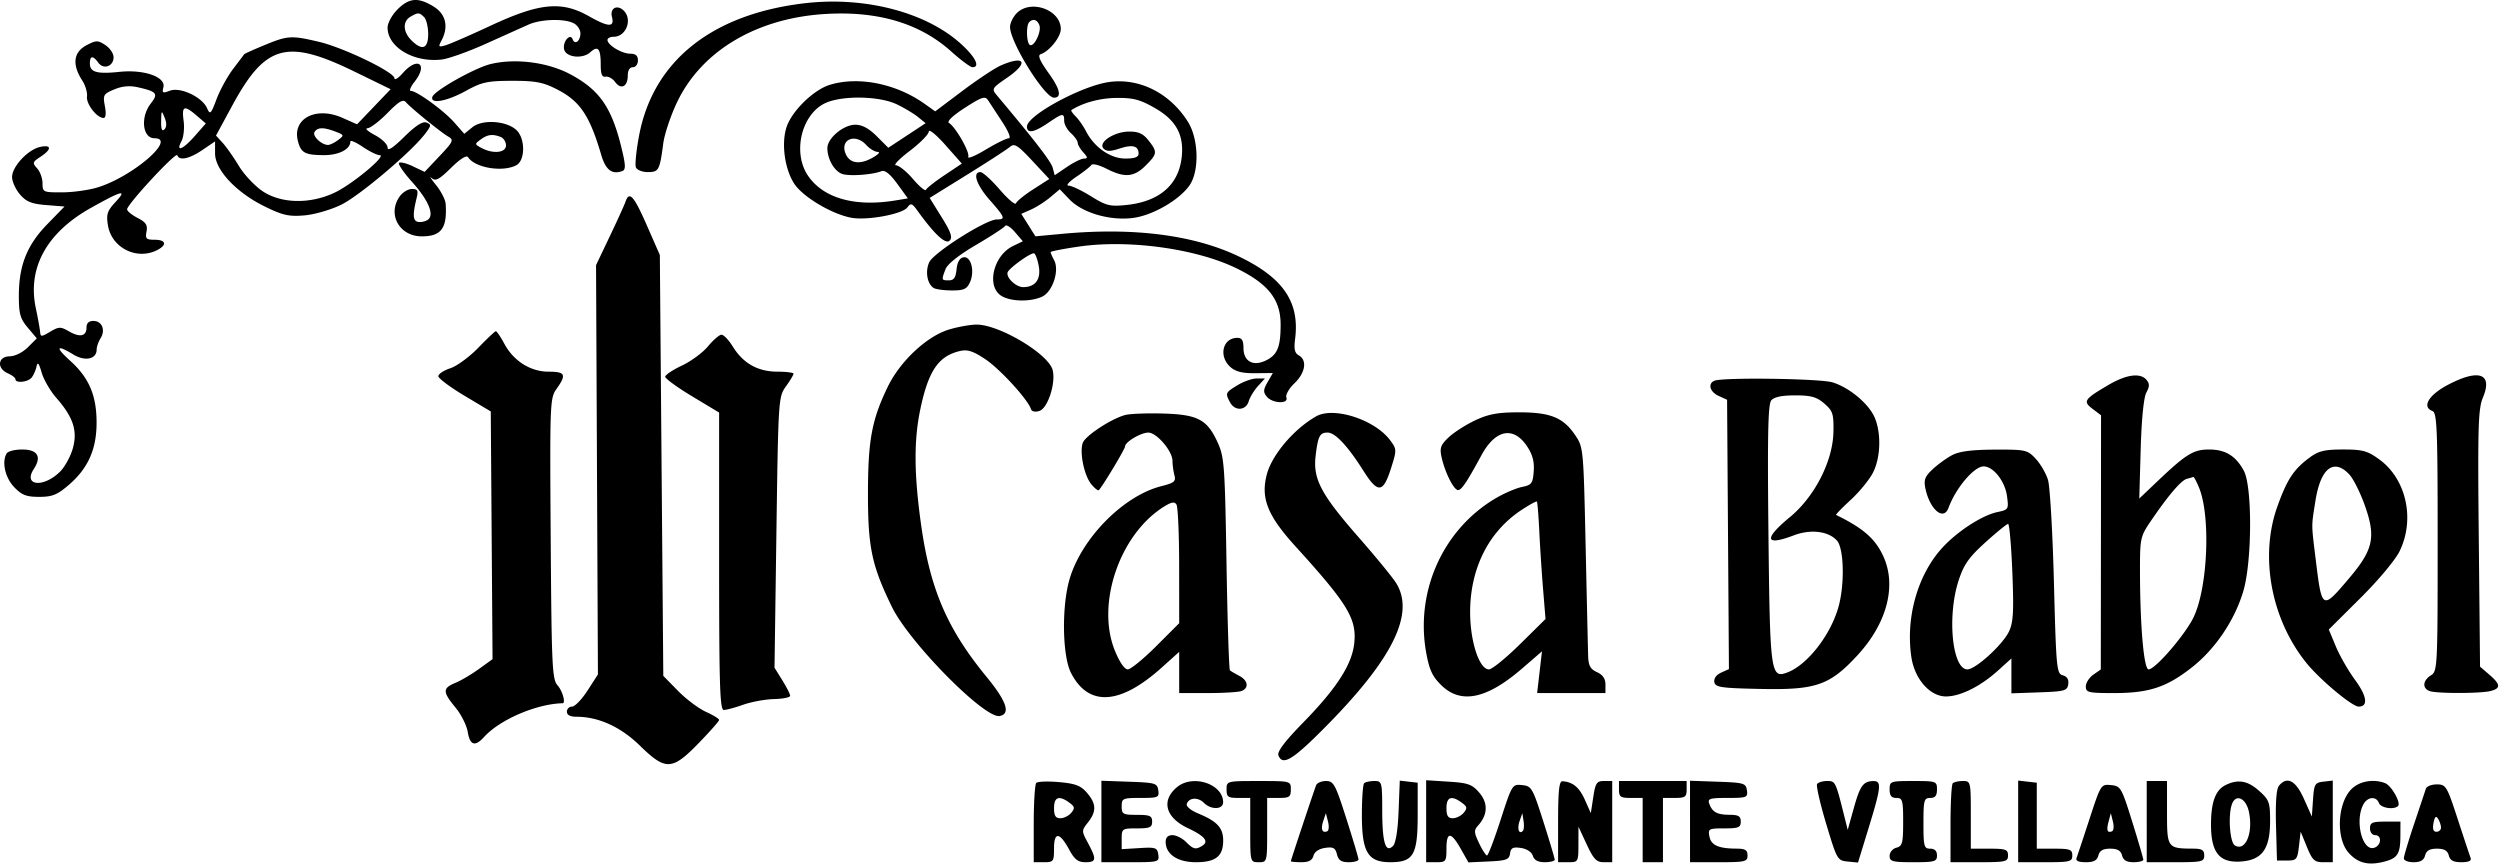 <svg fill="none" xmlns="http://www.w3.org/2000/svg" viewBox="0 0 739 256"><path fill-rule="evenodd" clip-rule="evenodd" d="M117.494 2.795c-1.635 1.635-2.923 3.999-2.923 5.365 0 5.809 7.751 10.389 15.973 9.44 2.029-.235 7.928-2.338 13.108-4.674a4778.074 4778.074 0 0112.57-5.651c3.703-1.65 10.665-1.84 13.415-.368 1.064.57 1.934 1.893 1.934 2.94 0 2.283-1.639 3.557-2.29 1.78-.711-1.94-2.974.628-2.545 2.889.462 2.437 5.43 3.032 7.755.929 2.276-2.061 3.08-1.111 3.08 3.638 0 2.848.383 3.799 1.444 3.583.795-.162 2.076.562 2.849 1.609 1.735 2.352 3.707 1.309 3.707-1.962 0-1.503.576-2.441 1.5-2.441.833 0 1.5-.89 1.5-2 0-1.415-.667-2-2.277-2-2.491 0-6.723-2.554-6.723-4.057 0-.52.81-.943 1.8-.943 3.872 0 5.755-5.465 2.744-7.964-1.904-1.58-3.853-.325-3.225 2.076.826 3.157-.971 3.1-6.841-.211-8.087-4.564-14.576-3.921-29.188 2.895-5.935 2.767-11.841 5.338-13.126 5.713-2.103.612-2.227.478-1.25-1.35 2.189-4.088 1.339-7.84-2.282-10.077-4.576-2.828-7.25-2.618-10.709.84zM237.815.965c-27.421 3.227-44.747 17.083-48.9 39.106-.825 4.373-1.254 8.593-.953 9.376.302.79 1.868 1.425 3.51 1.425 3.26 0 3.536-.51 4.592-8.5.363-2.75 2.2-8.226 4.082-12.17 7.196-15.075 23.328-24.741 43.471-26.046 15.737-1.02 28.235 2.668 37.61 11.097 2.826 2.54 5.634 4.619 6.241 4.619 2.315 0 .939-2.897-3.179-6.693C273.946 3.646 255.727-1.142 237.815.966zm62.756 2.907c-1.1 1.1-2 2.947-2 4.104 0 4.489 10.192 20.896 12.981 20.896 2.377 0 1.838-2.514-1.549-7.228-2.645-3.681-3.333-5.305-2.382-5.622 2.569-.856 5.95-5.08 5.95-7.43 0-5.685-8.829-8.891-13-4.72zm-175.2 1.2c.66.66 1.2 2.91 1.2 5 0 4.372-1.785 5.015-5 1.8-2.467-2.467-2.578-5.564-.25-6.92 2.272-1.323 2.617-1.313 4.05.12zm181.864 2.367c.709 1.848-1.582 6.602-2.815 5.84-1.004-.621-1.143-5.78-.182-6.74 1.121-1.121 2.365-.748 2.997.9zM78.228 13.322c-3.213 1.32-5.939 2.548-6.057 2.726-.118.178-1.583 2.124-3.255 4.324-1.673 2.2-3.872 6.205-4.887 8.9-1.704 4.526-1.92 4.73-2.837 2.676-1.466-3.284-7.9-6.301-10.959-5.138-2.128.809-2.375.68-1.934-1.007.793-3.033-5.699-5.323-12.942-4.566-6.717.702-8.786.119-8.786-2.472 0-2.335.896-2.418 2.495-.231 1.555 2.127 4.505 1.074 4.505-1.608 0-1.104-1.09-2.723-2.424-3.596-2.214-1.451-2.689-1.451-5.5.003-3.958 2.046-4.41 5.748-1.289 10.539.896 1.375 1.507 3.484 1.358 4.687-.272 2.187 2.931 6.313 4.9 6.313.654 0 .8-1.314.388-3.504-.616-3.282-.44-3.595 2.77-4.937 2.356-.984 4.543-1.18 6.995-.627 5.603 1.264 6.096 1.879 3.82 4.773-3.152 4.006-2.486 10.295 1.09 10.295 6.713 0-6.538 11.405-16.908 14.552-2.585.785-7.287 1.43-10.45 1.437-5.568.01-5.75-.074-5.75-2.66 0-1.47-.713-3.46-1.584-4.422-1.46-1.614-1.383-1.882 1-3.444 3.381-2.215 3.298-3.661-.166-2.886-3.603.807-8.25 5.81-8.25 8.883 0 1.336 1.05 3.648 2.331 5.138 1.87 2.173 3.403 2.795 7.75 3.144l5.42.435-5.095 5.229c-6.015 6.174-8.406 12.204-8.406 21.195 0 5.298.402 6.724 2.652 9.397l2.652 3.152-2.628 2.628c-1.529 1.53-3.787 2.648-5.402 2.675-3.51.059-3.874 3.564-.524 5.034 1.238.543 2.25 1.331 2.25 1.75 0 1.243 3.67.868 4.77-.487.558-.687 1.208-2.15 1.445-3.25.326-1.513.7-1.078 1.538 1.788.61 2.084 2.545 5.426 4.302 7.427 5.03 5.728 6.352 9.761 4.901 14.943-.666 2.378-2.349 5.462-3.74 6.853-4.888 4.888-11.09 4.28-7.786-.763 2.385-3.641 1.11-5.748-3.478-5.748-2.109 0-4.152.515-4.54 1.144-1.524 2.465-.48 7.175 2.212 9.985 2.253 2.352 3.587 2.871 7.383 2.871 3.85 0 5.325-.592 8.725-3.503 5.744-4.916 8.273-10.61 8.246-18.563-.027-7.989-2.252-13.16-7.825-18.184-4.52-4.076-4.073-4.888.994-1.807 3.446 2.096 6.853 1.354 6.853-1.492 0-.813.521-2.312 1.158-3.332 1.527-2.446.417-5.12-2.127-5.12-1.335 0-2.03.658-2.03 1.918 0 2.612-1.91 3.042-5.18 1.165-2.495-1.431-2.975-1.422-5.56.106-2.65 1.564-2.842 1.563-2.983-.008-.082-.924-.654-4.072-1.27-6.996-2.509-11.89 3.241-22.317 16.34-29.63 9.22-5.148 10.766-5.522 7.263-1.758-2.476 2.659-2.802 3.647-2.284 6.904 1.077 6.76 8.68 10.508 14.74 7.265 2.82-1.51 2.364-2.965-.928-2.965-2.489 0-2.8-.316-2.399-2.422.368-1.925-.172-2.75-2.638-4.025-1.706-.883-3.102-2.025-3.102-2.54 0-1.485 14.464-17.082 14.833-15.994.577 1.698 3.567 1.073 7.435-1.555l3.732-2.536v3.558c0 4.852 6.218 11.512 14.604 15.64 5.37 2.643 7.183 3.056 11.75 2.678 3.017-.251 7.833-1.64 10.921-3.15 5.407-2.646 20.577-15.453 24.762-20.907 1.896-2.47 1.943-2.817.461-3.386-1.135-.436-3.193.884-6.575 4.215-3.372 3.322-4.923 4.317-4.923 3.16 0-.932-1.679-2.575-3.75-3.668-2.062-1.09-3.056-2-2.208-2.024.848-.024 3.511-2.051 5.919-4.504 3.393-3.458 4.62-4.177 5.458-3.2 1.483 1.73 10.342 8.924 12.562 10.2 1.643.944 1.403 1.47-2.613 5.72l-4.423 4.682-3.46-1.65c-1.903-.908-3.748-1.362-4.1-1.01-.352.352 1.391 2.9 3.875 5.662 4.915 5.467 6.686 9.83 4.548 11.21-.719.464-1.983.718-2.808.564-1.527-.286-1.639-2.053-.438-6.968.568-2.327.355-2.75-1.389-2.75-1.133 0-2.76 1-3.616 2.223-3.698 5.278-.074 11.777 6.566 11.777 5.768 0 7.549-2.45 7.033-9.673-.086-1.196-1.364-3.671-2.84-5.5-1.477-1.83-2.059-2.762-1.294-2.071 1.142 1.032 2.164.497 5.723-2.996 2.731-2.68 4.596-3.847 5.044-3.156 2.043 3.15 10.263 4.509 14.277 2.36 2.678-1.433 2.662-7.995-.025-10.427-3.027-2.74-10.038-3.17-12.97-.796l-2.405 1.948-2.935-3.342c-3.082-3.511-11.108-9.347-12.854-9.347-.562 0-.089-1.186 1.05-2.635 4.154-5.28 1.006-7.67-3.443-2.615-1.332 1.513-2.435 2.193-2.452 1.51-.047-1.813-15.028-9.047-22.284-10.757-8.216-1.937-9.219-1.878-16.09.947zm26.542 7.834l10.698 5.216-4.961 5.188-4.96 5.189-4.376-1.936c-7.742-3.425-14.78.216-13.13 6.792.9 3.585 2.074 4.233 7.71 4.252 4.426.014 7.82-1.733 7.82-4.026 0-.494 1.638.213 3.64 1.57 2.001 1.36 4.266 2.47 5.033 2.47 2.219 0-7.895 8.446-13.175 11.002-7.21 3.49-15.81 3.37-21.367-.301-2.33-1.54-5.515-4.914-7.076-7.5-1.56-2.585-3.725-5.667-4.808-6.85l-1.97-2.148 4.802-8.857c9.801-18.075 16.091-19.827 36.12-10.061zm40.27-2.224c-4.67 1.125-16.626 7.85-17.227 9.69-.73 2.234 4.237 1.36 9.848-1.732 4.766-2.627 6.396-2.984 13.693-3 6.847-.015 9.128.41 13.152 2.449 6.926 3.51 9.759 7.687 13.243 19.524 1.296 4.403 3.213 5.84 6.239 4.679 1.044-.4.964-1.85-.407-7.367-2.879-11.586-6.484-16.678-15.03-21.233-6.66-3.55-16.2-4.771-23.511-3.01zm150.811.418c-1.771.77-6.861 4.138-11.311 7.485l-8.092 6.085-3.081-2.193c-8.404-5.985-19.473-8.231-27.988-5.68-4.836 1.449-11.291 7.729-12.873 12.523-1.587 4.807-.565 12.36 2.26 16.712 2.53 3.898 11.094 9.01 16.892 10.086 4.661.865 15.086-1.063 16.569-3.063 1.013-1.365 1.385-1.24 3 1.006 5.001 6.953 8.293 10.012 9.488 8.817.924-.924.394-2.481-2.354-6.907l-3.547-5.714 11.128-6.901c6.121-3.795 11.804-7.488 12.629-8.206 1.276-1.112 2.255-.498 6.551 4.106l5.052 5.412-4.74 3.042c-2.607 1.673-4.904 3.535-5.105 4.139-.202.604-2.367-1.224-4.812-4.064-2.445-2.84-5.008-5.162-5.696-5.163-2.449 0-1.188 3.788 2.75 8.263 4.548 5.166 4.754 5.737 2.076 5.737-3.19 0-18.669 9.812-19.965 12.656-1.23 2.699-.62 6.33 1.274 7.579.613.404 3.037.74 5.386.75 3.559.012 4.456-.39 5.377-2.411 1.494-3.28.308-7.807-1.934-7.382-1.114.21-1.824 1.46-2.027 3.566-.235 2.432-.798 3.242-2.25 3.242-2.229 0-2.247-.056-1.015-3.294.576-1.516 3.947-4.198 8.999-7.16 4.443-2.604 8.328-5.14 8.633-5.633.305-.494 1.606.325 2.892 1.819l2.337 2.717-2.943 1.426c-5.66 2.74-7.859 11.598-3.617 14.568 2.624 1.839 8.64 2.032 12.235.394 3.106-1.415 5.205-7.73 3.579-10.767-.57-1.066-1.037-2.147-1.037-2.401s3.855-1.01 8.567-1.678c14.905-2.116 34.952.734 46.779 6.65 9.169 4.588 12.664 9.167 12.64 16.559-.02 6.422-.934 8.722-4.122 10.37-3.906 2.02-6.864.466-6.864-3.605 0-2.189-.471-2.965-1.8-2.965-4.325 0-5.638 5.39-2.093 8.595 1.527 1.381 3.547 1.891 7.339 1.855l5.231-.05-1.547 2.696c-1.296 2.258-1.331 2.957-.216 4.3 1.68 2.025 6.532 2.209 5.768.219-.292-.762.785-2.646 2.393-4.187 3.226-3.091 3.816-6.83 1.299-8.238-1.222-.684-1.5-1.876-1.118-4.8 1.43-10.98-3.504-18.2-16.756-24.516-13.228-6.305-31.048-8.577-52-6.631l-8 .744-2.089-3.321-2.089-3.32 2.887-1.278c1.588-.703 4.148-2.34 5.689-3.635l2.801-2.357 2.872 2.999c3.823 3.99 12.006 6.37 18.816 5.473 5.771-.76 13.537-5.228 16.624-9.564 2.993-4.203 2.769-13.788-.441-18.874-5.342-8.462-14.273-12.971-23.253-11.74-8.114 1.112-24.317 9.893-24.317 13.178 0 2.127 2.052 1.78 6.215-1.048 4.4-2.99 4.785-3.043 4.785-.655 0 1.015.9 2.66 2 3.655 1.1.995 2 2.267 2 2.826 0 .559.745 1.839 1.655 2.845 1.333 1.473 1.378 1.829.232 1.829-.782 0-3.057 1.11-5.055 2.468l-3.631 2.468-.594-2.218c-.495-1.853-5.149-7.895-16.408-21.3-1.708-2.034-1.637-2.16 3.014-5.366 6.411-4.42 5.194-6.672-1.933-3.574zm.402 16.668c1.851 2.822 2.663 4.854 1.942 4.854-.683 0-3.768 1.52-6.856 3.38-3.087 1.86-5.391 2.802-5.119 2.094.515-1.344-3.729-8.787-5.708-10.01-.691-.427 1.164-2.19 4.709-4.472 5.018-3.23 5.992-3.548 6.85-2.234.55.843 2.432 3.718 4.182 6.388zm-31.182-5.19c2.2 1.05 5.023 2.738 6.273 3.749l2.272 1.838-5.517 3.633-5.518 3.634-3.405-3.405c-2.336-2.336-4.332-3.405-6.359-3.405-3.488 0-8.246 3.984-8.246 6.905 0 3.412 2.235 7.116 4.662 7.725 2.449.615 8.811.105 11.338-.908 1.001-.401 2.548.838 4.649 3.724l3.149 4.325-3.649.604c-12.049 1.992-21.365-.651-25.899-7.347-4.532-6.694-2.015-17.77 4.835-21.276 4.778-2.447 16.095-2.34 21.415.204zm76.328 1.118c6.27 3.596 8.652 7.978 7.91 14.554-.923 8.189-6.613 13.09-16.364 14.097-4.828.498-5.936.224-10.454-2.584-2.779-1.727-5.761-3.141-6.626-3.141-.865 0 .177-1.182 2.316-2.627 2.14-1.445 4.139-3.016 4.444-3.492.305-.476 2.313.03 4.462 1.127 5.349 2.727 8.127 2.503 11.561-.931 3.48-3.48 3.542-4.021.85-7.442-1.576-2.004-2.952-2.63-5.75-2.613-4.46.027-9.288 3.257-7.519 5.032.879.883 2.017.878 4.73-.017 3.834-1.265 5.612-.783 5.612 1.522 0 1.01-1.174 1.44-3.923 1.44-4.395 0-9.138-3.283-11.59-8.023-.792-1.533-2.179-3.526-3.083-4.43-.903-.902-1.476-1.747-1.273-1.876 3.441-2.19 8.509-3.552 13.369-3.597 4.922-.044 6.957.495 11.328 3zm-283.25 2.239l2.69 2.313-3.238 3.687c-3.559 4.054-5.755 4.91-3.953 1.543.631-1.18.915-3.88.63-6-.597-4.457.141-4.751 3.871-1.543zm-9.548 4.057c-.707.707-1.01-.052-.967-2.42.06-3.242.122-3.304 1.031-1.03.64 1.602.62 2.767-.064 3.45zm50.553.662c2.603.989 2.636 1.089.815 2.468-1.044.79-2.374 1.45-2.957 1.468-1.91.058-4.762-2.64-4.035-3.816.881-1.425 2.656-1.46 6.177-.12zm180.041 12.882c-2.818 1.885-5.283 3.827-5.477 4.316-.194.489-1.917-.938-3.828-3.171-1.911-2.232-4.177-4.06-5.036-4.06-.858 0 .963-1.911 4.048-4.25 3.085-2.337 5.627-4.924 5.65-5.75.023-.824 2.23.973 4.904 3.995l4.864 5.494-5.125 3.426zM147.989 40.479c.87.334 1.582 1.459 1.582 2.5 0 2.2-3.81 2.6-7.246.76-2.048-1.094-2.055-1.174-.243-2.5 2.051-1.498 3.497-1.685 5.907-.76zm108.082 2.393c.995 1.1 2.528 2.019 3.405 2.042.877.023.022.879-1.902 1.903-3.679 1.959-6.553 1.392-7.666-1.51-1.597-4.161 2.969-5.964 6.163-2.435zm-71.169 16.75c-.334.963-2.43 5.575-4.659 10.25l-4.052 8.5.277 60.5.277 60.5-3.065 4.75c-1.686 2.613-3.75 4.75-4.587 4.75-.837 0-1.522.675-1.522 1.5 0 .979.98 1.5 2.818 1.5 6.527 0 13.068 2.976 18.763 8.537 7.628 7.446 9.497 7.366 17.383-.744 3.32-3.413 6.036-6.495 6.036-6.848 0-.353-1.752-1.431-3.894-2.397-2.142-.966-5.854-3.753-8.25-6.194l-4.356-4.437-.51-62.209-.51-62.208-3.84-8.75c-3.853-8.78-5.182-10.253-6.309-7zm122.141 18.953c.743 3.96-.96 6.297-4.592 6.297-2.134 0-5.104-2.82-4.598-4.366.394-1.2 6.497-5.634 7.755-5.634.407 0 1.053 1.666 1.435 3.703zM280.431 97.44c-6.513 2.005-14.351 9.351-17.99 16.858-4.757 9.817-5.87 15.848-5.87 31.803 0 15.74 1.135 21.082 7.069 33.271 5.137 10.551 27.416 33.125 31.858 32.279 3.318-.632 2.074-4.331-3.908-11.622-11.705-14.266-16.732-26.058-19.396-45.495-2.019-14.73-2.056-24.471-.129-33.636 2.39-11.361 5.384-15.713 11.805-17.162 2.168-.489 3.889.087 7.47 2.5 4.319 2.911 12.455 11.807 13.405 14.659.256.766 1.214.989 2.498.581 2.485-.789 4.896-8.205 3.925-12.073-1.201-4.786-15.949-13.565-22.597-13.452-1.925.033-5.588.703-8.14 1.489zm-139.06 5.367c-2.584 2.682-6.297 5.404-8.25 6.048-1.952.645-3.547 1.7-3.544 2.345.004.644 3.491 3.253 7.75 5.796l7.744 4.623.262 36.612.263 36.611-3.972 2.877c-2.184 1.582-5.34 3.443-7.012 4.136-3.808 1.577-3.805 2.635.019 7.274 1.684 2.042 3.318 5.295 3.631 7.228.644 3.965 2.156 4.446 4.799 1.526 4.678-5.169 15.502-9.825 23.26-10.005.973-.023-.073-3.705-1.5-5.281-1.597-1.764-1.775-5.548-2.032-43.38-.274-40.296-.226-41.526 1.75-44.3 2.972-4.173 2.571-5.045-2.32-5.045-5.401 0-10.38-3.135-13.148-8.278-1.1-2.044-2.225-3.705-2.5-3.69-.275.015-2.615 2.221-5.2 4.903zm67.894-.411c-1.544 1.859-5.013 4.414-7.709 5.678-2.697 1.264-4.906 2.748-4.909 3.298-.003.55 3.579 3.156 7.959 5.791l7.965 4.792v43.958c0 36.621.229 43.959 1.374 43.959.756 0 3.344-.699 5.75-1.554 2.407-.854 6.513-1.606 9.126-1.67 2.613-.065 4.75-.5 4.75-.968 0-.468-1.041-2.529-2.314-4.579l-2.314-3.729.564-40c.556-39.438.596-40.044 2.814-43.154 1.238-1.735 2.25-3.423 2.25-3.75 0-.328-2.137-.598-4.75-.6-5.775-.004-10.129-2.445-13.186-7.393-1.225-1.982-2.753-3.571-3.396-3.531-.642.04-2.431 1.593-3.974 3.452zm413.967 11.415c-7.187 4.216-7.598 4.839-4.662 7.057l2.498 1.888-.035 37.564-.036 37.565-2.213 1.55c-1.217.853-2.213 2.425-2.213 3.494 0 1.768.748 1.943 8.322 1.943 10.352 0 15.52-1.702 23.008-7.579 6.948-5.453 12.677-13.947 15.233-22.585 2.584-8.729 2.68-30.805.155-35.525-2.366-4.423-5.45-6.311-10.306-6.311-4.591 0-6.793 1.358-15.263 9.412l-5.351 5.088.416-14.5c.257-8.96.895-15.384 1.671-16.814.973-1.795.987-2.636.062-3.75-1.815-2.187-5.929-1.639-11.286 1.503zm100.339-.037c-5.656 2.985-7.737 6.494-4.57 7.709 1.389.533 1.57 5.007 1.57 38.755 0 37.07-.057 38.188-2 39.402-2.398 1.498-2.605 3.786-.418 4.625 2.035.781 15.23.764 18.168-.023 2.956-.792 2.839-1.96-.485-4.818l-2.734-2.352-.377-37.865c-.331-33.197-.178-38.342 1.241-41.739 2.953-7.067-1.203-8.543-10.395-3.694zm-357.75.087c-3.617 2.205-3.677 2.344-2.215 5.077 1.419 2.65 4.67 2.464 5.513-.316.375-1.238 1.609-3.262 2.741-4.5l2.06-2.25-2.425.004c-1.333.002-3.886.895-5.674 1.985zm141-1.327c-2.079.839-1.406 3.31 1.228 4.51l2.478 1.129.272 39.803.272 39.804-2.321 1.057c-1.409.641-2.19 1.741-1.988 2.796.294 1.53 1.922 1.772 13.569 2.018 16.449.347 20.495-1.046 28.666-9.872 8.82-9.527 11.726-20.648 7.684-29.407-2.371-5.138-5.939-8.251-13.936-12.159-.179-.088 1.771-2.093 4.334-4.455 2.563-2.363 5.523-5.986 6.576-8.051 2.249-4.408 2.486-11.534.54-16.192-1.724-4.126-7.554-9.006-12.546-10.502-3.719-1.114-32.28-1.507-34.828-.479zm32.444 6.755c2.518 2.17 2.795 3.027 2.7 8.346-.154 8.637-5.536 19.181-12.881 25.237-7.839 6.463-7.37 8.638 1.16 5.381 4.962-1.895 10.22-1.262 12.752 1.536 2.035 2.249 2.331 12.511.556 19.244-2.221 8.42-9.201 17.48-15.213 19.746-4.931 1.859-5.144.288-5.59-41.167-.312-29.014-.12-38.105.83-39.25.837-1.008 3.121-1.49 7.059-1.49 4.716 0 6.354.459 8.627 2.417zm-206.694 3.396c-4.244 1.167-11.875 6.218-12.535 8.297-.932 2.935.455 9.57 2.536 12.137 1.005 1.239 2.025 2.028 2.267 1.753 1.368-1.555 7.732-12.177 7.732-12.904 0-1.313 4.672-4.096 6.876-4.096 2.453 0 7.12 5.444 7.138 8.327.007 1.195.268 3.123.58 4.284.487 1.816-.054 2.267-3.87 3.228-11.209 2.823-23.621 15.413-27.145 27.537-2.355 8.102-2.127 22.629.434 27.649 5.138 10.072 14.472 9.537 26.789-1.537l5.198-4.673V204.872h8.418c4.63 0 9.13-.273 10-.607 2.281-.875 1.945-3.134-.668-4.493-1.238-.644-2.475-1.371-2.75-1.617-.275-.245-.731-14.471-1.014-31.614-.481-29.133-.655-31.474-2.657-35.835-3.09-6.731-5.868-8.183-16.206-8.47-4.743-.131-9.748.07-11.123.449zm56.5.377c-6.509 3.677-13.016 11.298-14.569 17.065-1.903 7.068.127 12.229 8.385 21.319 15.44 16.995 18.133 21.396 17.45 28.514-.61 6.343-5.11 13.384-15.07 23.574-5.475 5.602-7.786 8.661-7.368 9.75 1.248 3.252 4.348 1.312 14.638-9.162 19.331-19.677 25.687-32.832 20.171-41.75-1.02-1.65-5.968-7.693-10.994-13.429-11.223-12.809-13.626-17.342-12.817-24.178.696-5.871 1.221-6.893 3.546-6.893 2.229 0 5.925 3.937 10.529 11.215 4.36 6.891 5.881 6.739 8.266-.826 1.661-5.27 1.652-5.485-.337-8.151-4.526-6.069-16.639-9.979-21.83-7.048zm47 1.184c-2.75 1.295-6.271 3.55-7.825 5.012-2.396 2.253-2.717 3.147-2.116 5.882.991 4.514 3.608 9.733 4.876 9.726 1.033-.006 2.575-2.307 6.956-10.38 4.076-7.51 9.394-8.563 13.372-2.647 1.681 2.502 2.248 4.582 2.034 7.465-.267 3.597-.614 4.061-3.465 4.639-1.742.354-5.198 1.833-7.68 3.287-15.65 9.172-23.934 27.541-20.632 45.751.92 5.074 1.831 7.016 4.517 9.624 5.778 5.611 13.408 4.01 23.831-5.002l5.868-5.074-.716 6.172-.716 6.171h20.196v-2.521c0-1.72-.796-2.884-2.5-3.661-1.95-.888-2.525-1.929-2.613-4.729-.062-1.974-.4-16.673-.75-32.666-.633-28.882-.654-29.101-3.137-32.745-3.512-5.153-7.323-6.68-16.651-6.668-6.146.007-8.934.52-12.849 2.364zm141 10.285c-1.65.868-4.252 2.748-5.782 4.177-2.276 2.126-2.667 3.15-2.152 5.631 1.311 6.31 5.386 9.754 6.842 5.783 2.148-5.859 7.558-12.25 10.37-12.25 2.889 0 6.328 4.37 6.922 8.796.519 3.874.435 4.015-2.832 4.7-4.578.96-11.989 5.788-16.43 10.704-7.214 7.985-10.743 20.612-9.003 32.215.966 6.442 5.498 11.585 10.208 11.585 4.251 0 10.197-2.957 15.402-7.66l3.955-3.573v10.314l8.25-.291c7.535-.265 8.276-.474 8.552-2.41.201-1.406-.342-2.288-1.615-2.621-1.808-.473-1.958-2.038-2.613-27.38-.382-14.784-1.171-28.454-1.755-30.379-.583-1.925-2.215-4.738-3.627-6.25-2.46-2.636-2.962-2.748-12.129-2.71-6.714.028-10.457.51-12.563 1.619zm105.71.686c-4.76 3.512-6.679 6.409-9.578 14.465-5.307 14.74-1.893 33.271 8.515 46.223 3.981 4.954 13.559 12.967 15.499 12.967 2.885 0 2.47-3.074-1.063-7.887-1.989-2.709-4.549-7.17-5.689-9.914l-2.072-4.987 9.405-9.356c5.432-5.404 10.327-11.284 11.589-13.922 4.529-9.467 1.869-21.252-6.099-27.024-3.478-2.519-4.91-2.91-10.673-2.91-5.412 0-7.249.438-9.834 2.345zm11.672 5.03c1.227 1.306 3.347 5.584 4.711 9.506 3.183 9.153 2.342 12.82-4.895 21.337-7.877 9.271-7.915 9.248-9.748-5.718-1.318-10.768-1.312-9.516-.075-17.353 1.521-9.641 5.413-12.663 10.007-7.772zm-44.43 3.875c3.475 8.368 2.628 29.347-1.543 38.221-2.41 5.126-11.359 15.529-13.359 15.529-1.41 0-2.536-12.974-2.545-29.32-.005-9.399.132-10.02 3.184-14.5 5.238-7.688 8.969-12.057 10.689-12.515.892-.238 1.757-.485 1.923-.549.166-.064.908 1.347 1.651 3.134zm-301.467 23.172l.015 16.923-6.828 6.827c-3.755 3.756-7.527 6.828-8.383 6.828-.952 0-2.434-2.161-3.813-5.559-5.596-13.787 1.41-34.353 14.485-42.525 2.236-1.398 3.151-1.553 3.735-.633.425.669.78 8.832.789 18.139zm106.454-10.321c.221 4.62.727 12.36 1.123 17.202l.722 8.802-7.545 7.448c-4.15 4.096-8.279 7.447-9.177 7.447-2.858 0-5.562-8.214-5.562-16.893 0-12.921 5.435-23.774 15.112-30.181 2.365-1.566 4.441-2.707 4.612-2.535.172.171.493 4.091.715 8.71zm139.834 12.149c.466 11.652.288 14.847-.978 17.526-1.851 3.918-9.867 11.224-12.314 11.224-4.488 0-6.032-15.771-2.577-26.306 1.549-4.72 3.03-6.824 7.921-11.25 3.309-2.994 6.322-5.444 6.697-5.444s.938 6.412 1.251 14.25zm-288.523 62.311c-.413.425-.75 5.872-.75 12.106v11.333h3c2.844 0 3-.213 3-4.083 0-5.002 1.644-4.857 4.5.398 1.555 2.861 2.612 3.68 4.75 3.682 3.268.004 3.384-.821.796-5.651-1.94-3.618-1.94-3.666 0-6.131 2.547-3.239 2.467-5.507-.307-8.732-1.832-2.13-3.399-2.73-8.25-3.161-3.294-.293-6.326-.185-6.739.239zm19.25 11.399v12.04h8.57c8.315 0 8.56-.067 8.25-2.25-.292-2.056-.772-2.222-5.57-1.928l-5.25.321v-3.071c0-2.974.143-3.072 4.5-3.072 3.833 0 4.5-.296 4.5-2s-.667-2-4.5-2c-4.133 0-4.5-.204-4.5-2.5 0-2.367.295-2.5 5.57-2.5 5.203 0 5.548-.148 5.25-2.25-.298-2.098-.878-2.27-8.57-2.54l-8.25-.291v12.041zm22.395-10.188c-4.813 3.95-3.491 9.023 3.167 12.152 4.931 2.318 6.277 3.931 4.316 5.172-2.007 1.272-2.656 1.126-4.878-1.096-1.1-1.1-2.9-2-4-2-1.333 0-2 .667-2 2 0 3.635 3.52 6 8.929 6 5.861 0 8.071-1.757 8.071-6.416 0-3.733-1.792-5.68-7.338-7.97-2.212-.914-3.66-2.121-3.417-2.85.632-1.899 3.311-2.065 5.062-.314 2.138 2.138 5.697 2.012 5.678-.2-.047-5.39-8.918-8.313-13.59-4.478zm14.605.728c0 2.19.433 2.5 3.5 2.5h3.5v9.5c0 9.467.009 9.5 2.5 9.5s2.5-.033 2.5-9.5v-9.5h3.5c3.067 0 3.5-.31 3.5-2.5 0-2.491-.033-2.5-9.5-2.5s-9.5.009-9.5 2.5zm26.472-1.25c-.934 2.512-7.472 22.152-7.472 22.446 0 .167 1.392.304 3.094.304 2.198 0 3.237-.55 3.59-1.9.306-1.171 1.621-2.065 3.43-2.33 2.416-.355 3.036-.02 3.518 1.9.444 1.768 1.282 2.33 3.476 2.33 1.591 0 2.892-.366 2.892-.812 0-.447-1.607-5.847-3.572-12-3.272-10.25-3.778-11.188-6.031-11.188-1.353 0-2.669.563-2.925 1.25zm14.195-.583c-.367.366-.667 4.581-.667 9.365 0 11.032 1.769 13.968 8.418 13.968 6.826 0 8.079-2.148 8.081-13.854l.001-9.646-2.648-.307-2.649-.306-.351 9.008c-.219 5.596-.841 9.496-1.644 10.298-2.208 2.206-3.176-.962-3.193-10.443-.015-8.496-.083-8.75-2.348-8.75-1.284 0-2.634.3-3 .667zm18.333 11.217v12.116h3c2.833 0 3-.222 3-4 0-5.083 1.331-5.075 4.22.025l2.28 4.026 6-.276c5.199-.238 6.04-.551 6.296-2.345.239-1.674.855-1.988 3.217-1.641 1.735.254 3.165 1.196 3.521 2.32.41 1.288 1.535 1.891 3.533 1.891 1.613 0 2.933-.337 2.932-.75 0-.413-1.508-5.475-3.35-11.25-3.188-9.993-3.492-10.514-6.287-10.798-2.901-.293-2.98-.166-6.347 10.25-1.875 5.802-3.687 10.548-4.027 10.548-.339 0-1.395-1.631-2.346-3.624-1.522-3.191-1.553-3.818-.263-5.25 2.838-3.15 2.956-6.625.329-9.679-2.124-2.469-3.295-2.89-9.073-3.258l-6.635-.422v12.117zm39 .116v12h3c2.951 0 3-.086 3.01-5.25l.01-5.25 2.444 5.25c2.01 4.319 2.896 5.25 4.99 5.25h2.546v-24h-2.439c-2.141 0-2.527.58-3.163 4.75l-.725 4.75-1.761-3.961c-1.638-3.681-3.606-5.297-6.662-5.469-.934-.052-1.25 2.959-1.25 11.93zm18-9.5c0 2.19.433 2.5 3.5 2.5h3.5v19h6v-19h3.5c3.067 0 3.5-.31 3.5-2.5v-2.5h-20v2.5zm21 9.46v12.04h8.5c7.833 0 8.5-.157 8.5-2 0-1.587-.671-2.003-3.25-2.014-5.327-.022-7.52-1.001-8.012-3.577-.436-2.278-.197-2.409 4.401-2.409 4.194 0 4.861-.274 4.861-2 0-1.587-.672-2.003-3.25-2.015-3.732-.018-5.131-.767-6.042-3.235-.569-1.545.063-1.75 5.393-1.75 5.69 0 6.02-.13 5.719-2.25-.298-2.098-.878-2.27-8.57-2.54l-8.25-.291v12.041zm37.558-11.054c-.308.498.903 5.786 2.692 11.75 3.165 10.557 3.332 10.852 6.326 11.144l3.076.301 3.174-10.338c3.655-11.903 3.848-13.769 1.424-13.748-3.031.027-3.969 1.307-5.828 7.956l-1.81 6.472-.867-3.472c-2.742-10.974-2.741-10.971-5.225-10.971-1.321 0-2.654.408-2.962.906zm21.442 1.594c0 1.833.533 2.5 2 2.5 1.812 0 2 .667 2 7.094 0 6.252-.237 7.155-2 7.616-1.107.29-2 1.364-2 2.407 0 1.665.811 1.883 7 1.883 6.333 0 7-.19 7-2 0-1.333-.667-2-2-2-1.822 0-2-.667-2-7.5s.178-7.5 2-7.5c1.467 0 2-.667 2-2.5 0-2.429-.2-2.5-7-2.5s-7 .071-7 2.5zm18.667-1.833c-.367.366-.667 5.766-.667 12v11.333h8.5c7.833 0 8.5-.157 8.5-2 0-1.758-.667-2-5.5-2h-5.5v-10c0-9.81-.044-10-2.333-10-1.284 0-2.634.3-3 .667zm19.333 11.267v12.066h8c7.333 0 8-.167 8-2 0-1.746-.666-2-5.25-1.999l-5.25.002v-19.503l-2.75-.316-2.75-.317v12.067zm38 .066v12h8.5c7.833 0 8.5-.157 8.5-2 0-1.587-.671-2.003-3.25-2.014-7.628-.032-7.75-.199-7.75-10.603v-9.383h-6v12zm23.364-10.83c-3.037 1.47-4.364 5.042-4.364 11.742 0 8.225 2.477 11.304 8.761 10.888 6.325-.418 8.706-3.686 8.706-11.948 0-5.558-.262-6.28-3.249-8.949-3.369-3.01-6.192-3.506-9.854-1.733zm15.722.226c-.758.914-1.059 4.974-.872 11.75l.286 10.354h3c2.786 0 3.036-.304 3.5-4.264l.5-4.264 1.849 4.514c1.593 3.89 2.25 4.514 4.75 4.514h2.901V230.739l-2.75.317c-2.536.291-2.777.704-3.093 5.316l-.343 5-2.35-5.25c-2.437-5.444-4.963-6.763-7.378-3.854zm21.435.992c-4.186 4.186-4.636 14.607-.814 18.851 2.614 2.902 5.53 3.722 9.806 2.758 4.593-1.036 5.452-2.252 5.472-7.747l.015-4.25h-4.5c-3.833 0-4.5.296-4.5 2 0 1.111.667 2 1.5 2 2.027 0 1.913 2.904-.145 3.694-3.556 1.365-5.952-7.842-3.32-12.76 1.231-2.3 3.794-2.542 4.603-.434.57 1.484 4.446 2.083 5.655.873.932-.931-1.969-6.035-3.838-6.752-3.439-1.32-7.584-.582-9.934 1.767zm-77.431 8.816c-1.85 5.663-3.576 10.859-3.834 11.546-.315.837.586 1.25 2.731 1.25 2.359 0 3.338-.526 3.723-2 .376-1.435 1.364-2 3.5-2s3.125.565 3.5 2c.371 1.417 1.364 2 3.407 2 1.585 0 2.879-.337 2.873-.75-.005-.413-1.484-5.475-3.286-11.25-3.142-10.07-3.399-10.512-6.262-10.796-2.956-.294-3.02-.193-6.352 10zm99.439-8.954c-.224.688-1.785 5.353-3.468 10.369-1.684 5.015-3.061 9.627-3.061 10.25 0 .622 1.298 1.131 2.883 1.131 2.043 0 3.036-.583 3.407-2 .375-1.435 1.364-2 3.5-2s3.124.565 3.5 2c.385 1.474 1.364 2 3.723 2 2.145 0 3.046-.413 2.731-1.25-.258-.687-1.977-5.863-3.819-11.5-3.198-9.783-3.479-10.25-6.169-10.25-1.55 0-3.002.563-3.227 1.25zm-401.008 4.142c1.617 1.182 1.703 1.633.569 3-.734.884-2.18 1.608-3.212 1.608-1.42 0-1.878-.732-1.878-3 0-3.302 1.483-3.829 4.521-1.608zm116 0c1.617 1.182 1.703 1.633.569 3-.734.884-2.18 1.608-3.212 1.608-1.42 0-1.878-.732-1.878-3 0-3.302 1.483-3.829 4.521-1.608zm232.664 2.614c1.369 6.261-.991 11.968-4.144 10.019-1.517-.937-2.046-9.244-.787-12.349 1.188-2.929 4.079-1.563 4.931 2.33zm-272.433 5.848c-1.5.606-1.967-.605-1.167-3.029l.768-2.325.638 2.5c.351 1.375.244 2.659-.239 2.854zm57.829-.101c-1.154 1.153-1.746-.654-.959-2.928l.804-2.325.368 2.336c.202 1.285.106 2.597-.213 2.917zm174.171.101c-1.417.572-1.716-.278-1.019-2.898l.654-2.456.621 2.5c.342 1.375.227 2.659-.256 2.854zm97.233-1.104c.008.688-.598 1.25-1.346 1.25-.926 0-1.203-.829-.866-2.592.362-1.893.725-2.23 1.346-1.25.468.738.857 1.905.866 2.592z" fill="#000"/></svg>